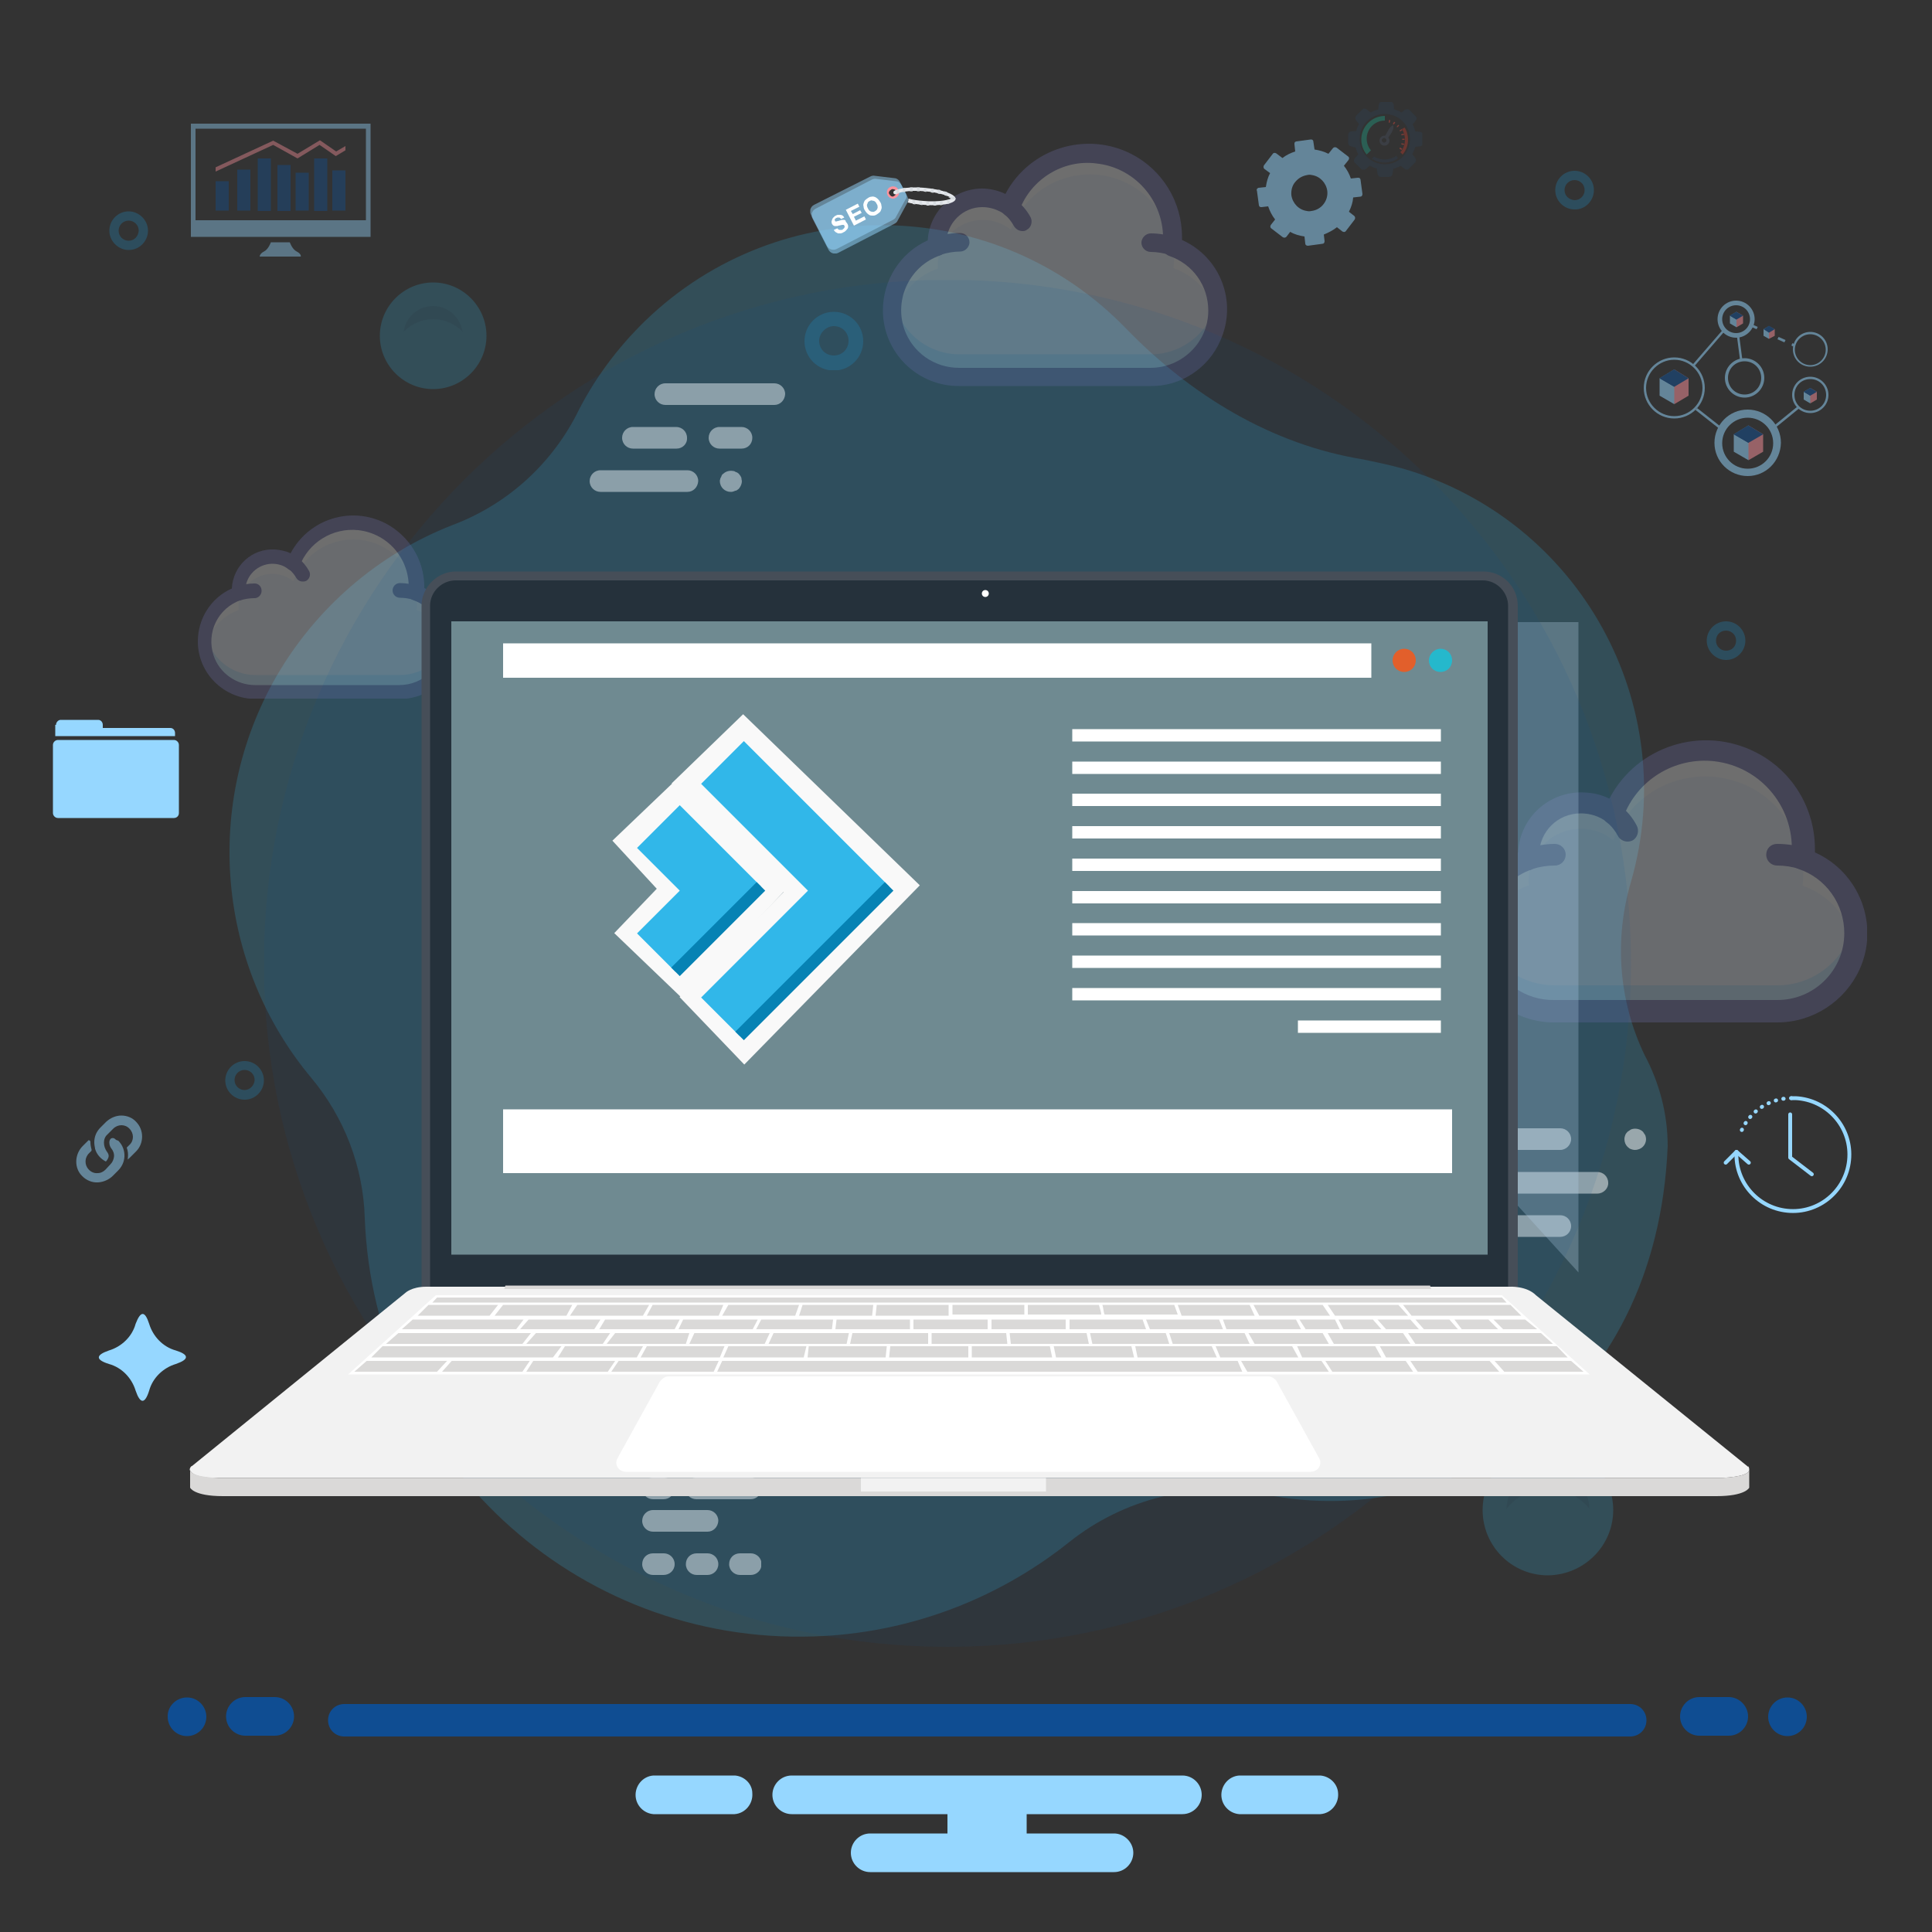 <svg version="1.1" id="Layer_1" x="0" y="0" viewBox="0 0 500 500" style="enable-background:new 0 0 500 500" xml:space="preserve" xmlns:xlink="http://www.w3.org/1999/xlink" xmlns="http://www.w3.org/2000/svg"><rect x="0" y="0" width="500" height="500" fill="#333333" stroke="none"/><style id="style1">.st1{clip-path:url(#SVGID_4_)}.st3,.st4{clip-path:url(#SVGID_8_)}.st4{opacity:.5;enable-background:new}.st7{opacity:.29;clip-path:url(#SVGID_6_)}.st12{clip-path:url(#SVGID_14_)}.st12,.st17,.st22{fill:#6d6daa}.st17{clip-path:url(#SVGID_18_)}.st22{clip-path:url(#SVGID_22_)}.st23,.st27{clip-path:url(#SVGID_6_)}.st23{opacity:.5}.st27{fill:#0f4d92}.st28{fill:#96d7ff}.st28,.st29,.st38{clip-path:url(#SVGID_6_)}.st29{opacity:.3;enable-background:new}.st38{fill:none;stroke:#96d7ff;stroke-linecap:round;stroke-linejoin:round}.st40{clip-path:url(#SVGID_46_);fill:#96d7ff}.st47{fill:#fff}.st47,.st48,.st49{clip-path:url(#SVGID_6_)}.st48{fill:#f2f2f2}.st49{fill:#dad9d8}.st63,.st73{opacity:.4;clip-path:url(#SVGID_62_)}.st73{opacity:.5}.st80{fill:#96d7ff}.st80,.st81,.st82{clip-path:url(#SVGID_72_)}.st81{fill:#fc929c}.st82{fill:#0f4d92}.st1{fill:#34383c}.st3{fill:#31b7e9}</style><defs id="defs1"><path id="SVGID_1_" d="M0 0h500v500H0z"/></defs><clipPath id="SVGID_2_"><use xlink:href="#SVGID_1_" style="overflow:visible" id="use1"/></clipPath><g style="clip-path:url(#SVGID_2_)" clip-path="url(#SVGID_2_)" id="g127"><defs id="defs2"><path id="SVGID_3_" d="M0 0h500v500H0z"/></defs><clipPath id="SVGID_4_"><use xlink:href="#SVGID_3_" style="overflow:visible" id="use2"/></clipPath><g class="st1" clip-path="url(#SVGID_4_)" id="g82"><defs id="defs3"><path id="SVGID_5_" d="M0 0h500v500H0z"/></defs><clipPath id="SVGID_6_"><use xlink:href="#SVGID_5_" style="overflow:visible" id="use3"/></clipPath><g style="opacity:.2;clip-path:url(#SVGID_6_)" clip-path="url(#SVGID_6_)" id="g9"><defs id="defs4"><path id="SVGID_7_" d="M59.4 58.3h372.3v365.3H59.4z"/></defs><clipPath id="SVGID_8_"><use xlink:href="#SVGID_7_" style="overflow:visible" id="use4"/></clipPath><path class="st3" d="M71.5 175.1c-19 33.1-15.4 74.6 9.1 103.9 8.5 10.2 13.4 22.9 13.8 36.2 2.3 62.1 54.4 110.5 116.4 108.3 24-.8 47.1-9.4 65.9-24.4 14.3-11.4 32.9-15.9 50.9-12.3 47.8 9.6 101.2-22.7 104-90.2 0-8.2-2.1-16.3-6-23.6-6.7-14-7.9-29.9-3.5-44.8 13.2-46-13.4-93.9-59.3-107-3.3-.9-6.6-1.6-10-2.3-23.6-3.8-44.6-16.6-61.3-33.8C257.8 50.2 202 49.2 167 83c-7.3 7.1-13.4 15.3-17.9 24.5-6.9 13.2-18.3 23.3-32.3 28.5-19 7.5-35 21.3-45.3 39.1" clip-path="url(#SVGID_8_)" id="path4"/><path class="st3" d="M400.6 376.9c7.6 0 13.8 6.2 13.8 13.8 0 7.6-6.2 13.8-13.8 13.8-7.6 0-13.8-6.2-13.8-13.8 0-7.6 6.2-13.8 13.8-13.8" clip-path="url(#SVGID_8_)" id="path5"/><g class="st4" clip-path="url(#SVGID_8_)" id="g6"><defs id="defs5"><path id="SVGID_9_" d="M386.9 377h27.6v18h-27.6z"/></defs><clipPath id="SVGID_10_"><use xlink:href="#SVGID_9_" style="overflow:visible" id="use5"/></clipPath><path d="M400.6 385.3c6.1 0 11.4 4 13.2 9.8.4-1.3.7-2.8.7-4.2 0-7.6-6.2-13.8-13.8-13.8-7.6 0-13.8 6.2-13.8 13.8 0 1.4.2 2.9.7 4.2 1.6-5.9 6.9-9.8 13-9.8" style="clip-path:url(#SVGID_10_);fill:#1f8ac0" clip-path="url(#SVGID_10_)" id="path6"/></g><path class="st3" d="M400.6 407.7c-9.4 0-16.9-7.6-16.9-16.9 0-9.4 7.6-16.9 16.9-16.9 9.3 0 16.9 7.6 16.9 16.9 0 9.3-7.6 16.8-16.9 16.9m0-27.7c-6 0-10.7 4.8-10.7 10.7 0 5.9 4.8 10.7 10.7 10.7 5.9 0 10.7-4.8 10.7-10.7.1-5.8-4.7-10.7-10.7-10.7M112.1 76.2c5.9 0 10.7 4.8 10.7 10.7s-4.8 10.7-10.7 10.7c-5.9 0-10.7-4.8-10.7-10.7s4.8-10.7 10.7-10.7" clip-path="url(#SVGID_8_)" id="path7"/><g class="st4" clip-path="url(#SVGID_8_)" id="g8"><defs id="defs7"><path id="SVGID_11_" d="M101.4 76.2h21.4v14h-21.4z"/></defs><clipPath id="SVGID_12_"><use xlink:href="#SVGID_11_" style="overflow:visible" id="use7"/></clipPath><path d="M112.1 82.6c4.7 0 8.8 3.1 10.2 7.6.3-1 .5-2.2.5-3.3 0-6-4.8-10.7-10.7-10.7-6 0-10.7 4.8-10.7 10.7 0 1.1.2 2.3.5 3.3 1.4-4.5 5.5-7.6 10.2-7.6" style="clip-path:url(#SVGID_12_);fill:#1f8ac0" clip-path="url(#SVGID_12_)" id="path8"/></g><path class="st3" d="M112.1 100.7c-7.6 0-13.8-6.2-13.8-13.8 0-7.6 6.2-13.8 13.8-13.8 7.6 0 13.8 6.2 13.8 13.8 0 7.6-6.2 13.8-13.8 13.8m0-21.5c-4.2 0-7.7 3.4-7.7 7.7 0 4.2 3.4 7.7 7.7 7.7 4.3 0 7.7-3.4 7.7-7.7-.1-4.2-3.5-7.7-7.7-7.7" clip-path="url(#SVGID_8_)" id="path9"/></g><g class="st7" clip-path="url(#SVGID_6_)" id="g14"><defs id="defs9"><path id="SVGID_13_" d="M379.3 191.6h103.9v73H379.3z"/></defs><clipPath id="SVGID_14_"><use xlink:href="#SVGID_13_" style="overflow:visible" id="use9"/></clipPath><path d="M466.6 222.3c1.5-14-8.6-26.5-22.5-28-11.5-1.2-22.4 5.4-26.5 16.2-5.9-4.6-14.4-3.7-19 2.2-1.9 2.4-2.9 5.3-3 8.3 0 .4 0 .8.1 1.1-10.6 3.7-16.1 15.2-12.5 25.7 2.9 8.2 10.6 13.7 19.2 13.6H460c11.2.1 20.3-8.9 20.4-20.1 0-8.4-5.6-16.2-13.8-19" style="clip-path:url(#SVGID_14_);fill:#eef6ff" clip-path="url(#SVGID_14_)" id="path10"/><g style="opacity:.3;clip-path:url(#SVGID_14_);enable-background:new" clip-path="url(#SVGID_14_)" id="g11"><defs id="defs10"><path id="SVGID_15_" d="M382.1 237.9h98.3v23.8h-98.3z"/></defs><clipPath id="SVGID_16_"><use xlink:href="#SVGID_15_" style="overflow:visible" id="use10"/></clipPath><path d="M460 255h-57.6c-9.9 0-18.4-7.2-20-17-2 11 5.4 21.5 16.4 23.3 1.1.2 2.4.3 3.6.3H460c11.2.1 20.3-8.9 20.4-20.2 0-1.2-.1-2.4-.3-3.6-1.8 10-10.2 17.2-20.1 17.2" style="clip-path:url(#SVGID_16_);fill:#5cbeff" clip-path="url(#SVGID_16_)" id="path11"/></g><path d="M395.7 229.1c0-.4-.1-.7-.1-1.1 0-7.5 6.2-13.6 13.6-13.5 3.1 0 6 1 8.3 3 4.8-13.2 19.4-19.8 32.6-15 11 4 17.8 15.1 16.4 26.7 7 2.4 12.1 8.4 13.5 15.7 1.7-9.8-4-19.3-13.5-22.4 1.5-14-8.6-26.5-22.5-28-11.5-1.2-22.4 5.4-26.5 16.2-5.9-4.6-14.4-3.7-19 2.2-1.8 2.4-2.9 5.3-3 8.3 0 .4 0 .8.1 1.1-9.4 3.2-15 12.6-13.4 22.4 1.4-7.2 6.5-13.1 13.5-15.6" style="clip-path:url(#SVGID_14_);fill:#fff" clip-path="url(#SVGID_14_)" id="path12"/><path class="st12" d="M460 264.6h-57.6c-12.7.1-23.1-10.2-23.1-22.9 0-9.1 5.2-17.4 13.6-21.1.4-9 8.1-16 17.2-15.5 2.3.1 4.4.6 6.4 1.6 7.2-13.8 24.3-19.1 38.1-11.9 9.3 4.8 15.1 14.4 15.1 24.9v.9c11.6 5.2 16.8 18.9 11.5 30.4-3.8 8.2-12.1 13.6-21.2 13.6m-50.9-54.1c-6 0-10.7 4.7-10.8 10.7v.9c.1 1.2-.6 2.5-1.9 2.9-9 3.2-13.9 13.1-10.8 22.1 2.5 7.1 9.1 11.8 16.6 11.7h57.6c9.7.1 17.5-7.7 17.5-17.3 0-7.5-4.7-14.2-11.8-16.6-1.2-.4-2.1-1.6-1.9-3 1.3-12.4-7.6-23.5-20-24.9-10.2-1.1-19.9 4.8-23.5 14.5-.5 1.4-2.2 2.2-3.6 1.6-.3-.1-.5-.2-.7-.4-1.8-1.4-4.2-2.2-6.7-2.2" clip-path="url(#SVGID_14_)" id="path13"/><path class="st12" d="M466.6 225.1c-.3 0-.6-.1-.9-.2-1.9-.6-3.8-.9-5.8-.9-1.5 0-2.8-1.2-2.8-2.8s1.2-2.8 2.8-2.8c2.6 0 5.1.4 7.6 1.2 1.4.5 2.3 2.2 1.7 3.6-.3 1.2-1.4 1.9-2.6 1.9m-70.9.1c-1.5 0-2.8-1.2-2.8-2.8 0-1.2.7-2.3 1.9-2.7 2.5-.8 5-1.3 7.6-1.3 1.5 0 2.8 1.2 2.8 2.8 0 1.5-1.2 2.8-2.8 2.8-2 0-3.9.3-5.8.9-.3.2-.6.3-.9.3m25.5-7.4c-1 0-2.1-.6-2.5-1.5-.7-1.3-1.7-2.6-2.9-3.5-1.2-.9-1.4-2.7-.5-3.9.9-1.2 2.7-1.4 3.9-.5 1.8 1.4 3.4 3.3 4.4 5.3.7 1.3.2 3.1-1.1 3.8-.4.2-.9.3-1.3.3" clip-path="url(#SVGID_14_)" id="path14"/></g><g class="st7" clip-path="url(#SVGID_6_)" id="g19"><defs id="defs14"><path id="SVGID_17_" d="M228.5 37.2h89.1v62.7h-89.1z"/></defs><clipPath id="SVGID_18_"><use xlink:href="#SVGID_17_" style="overflow:visible" id="use14"/></clipPath><path d="M303.4 63.8c1.2-11.9-7.4-22.7-19.3-24-9.9-1-19.2 4.7-22.7 14-5-4-12.3-3.2-16.3 1.9-1.6 2.1-2.5 4.5-2.5 7.2v1c-9 3.1-13.9 13.1-10.7 22.1 2.5 7 9 11.7 16.4 11.7h49.5c9.6 0 17.4-7.7 17.5-17.3 0-7.6-4.8-14.3-11.9-16.6" style="clip-path:url(#SVGID_18_);fill:#eef6ff" clip-path="url(#SVGID_18_)" id="path15"/><g style="opacity:.3;clip-path:url(#SVGID_18_);enable-background:new" clip-path="url(#SVGID_18_)" id="g16"><defs id="defs15"><path id="SVGID_19_" d="M230.9 77.1h84.4v20.4h-84.4z"/></defs><clipPath id="SVGID_20_"><use xlink:href="#SVGID_19_" style="overflow:visible" id="use15"/></clipPath><path d="M297.8 91.7h-49.5c-8.5 0-15.7-6.2-17.2-14.5-1.6 9.5 4.7 18.4 14.1 20 1 .2 2.1.3 3.1.2h49.5c9.6.1 17.4-7.7 17.5-17.3 0-1-.1-2.1-.2-3.1-1.5 8.6-8.8 14.7-17.3 14.7" style="clip-path:url(#SVGID_20_);fill:#5cbeff" clip-path="url(#SVGID_20_)" id="path16"/></g><path d="M242.7 69.5v-1c0-6.4 5.2-11.6 11.7-11.6 2.6 0 5.1.9 7.2 2.5 4.2-11.3 16.7-17.1 28-12.9 9.4 3.5 15.2 13 14.1 22.9 6 2.1 10.4 7.2 11.5 13.5 1.4-8.4-3.4-16.6-11.5-19.2 1.2-11.9-7.4-22.7-19.3-24-9.9-1-19.2 4.7-22.7 14-5-4-12.3-3.2-16.3 1.9-1.6 2.1-2.5 4.5-2.5 7.2v1c-8 2.7-12.9 10.9-11.4 19.2.8-6.3 5.2-11.4 11.2-13.5" style="clip-path:url(#SVGID_18_);fill:#fff" clip-path="url(#SVGID_18_)" id="path17"/><path class="st17" d="M297.8 99.9h-49.5c-10.9.1-19.8-8.7-19.8-19.6 0-7.8 4.5-14.9 11.6-18.1.4-7.7 7-13.7 14.7-13.4 1.8.1 3.8.6 5.4 1.4 6.2-11.8 20.9-16.4 32.7-10.3 7.9 4.1 13 12.3 13 21.4v.8c10 4.5 14.4 16.1 9.9 26.1-3.1 7.1-10.2 11.8-18 11.7m-43.6-46.3c-5 0-9.2 4.1-9.3 9.2v.8c.1 1.1-.6 2.2-1.6 2.5-7.8 2.7-11.9 11.2-9.3 19 2.1 6.1 7.8 10.1 14.2 10.1h49.5c8.2 0 15-6.6 15-14.8 0-6.5-4-12.1-10.2-14.2-1-.4-1.7-1.4-1.6-2.6 1.1-10.6-6.6-20.2-17.2-21.3-8.5-1.1-16.9 4-19.9 12.2-.5 1.2-1.9 1.9-3.1 1.4-.2-.1-.4-.2-.6-.4-1.8-1.2-3.7-1.9-5.9-1.9" clip-path="url(#SVGID_18_)" id="path18"/><path class="st17" d="M303.5 66.1c-.3 0-.5 0-.8-.1-1.5-.5-3.3-.8-4.9-.8-1.3 0-2.4-1.1-2.4-2.4 0-1.2 1.1-2.4 2.4-2.4 2.3 0 4.4.4 6.5 1.1 1.2.4 2 1.9 1.5 3.1-.3.9-1.2 1.5-2.3 1.5m-60.8 0c-1.3 0-2.4-1.1-2.4-2.4 0-1 .6-2 1.6-2.3 2.2-.7 4.3-1.1 6.6-1.1 1.3 0 2.4 1.1 2.4 2.4 0 1.2-1.1 2.4-2.4 2.4-1.6 0-3.4.3-4.9.8-.4.2-.7.2-.9.2m21.9-6.3c-.9 0-1.7-.5-2.2-1.3-.6-1.1-1.4-2.2-2.5-3-1-.8-1.2-2.4-.4-3.4.8-1 2.4-1.2 3.4-.4 1.5 1.2 2.9 2.8 3.8 4.5.6 1.1.2 2.7-1 3.3-.4.3-.8.3-1.1.3" clip-path="url(#SVGID_18_)" id="path19"/></g><g class="st7" clip-path="url(#SVGID_6_)" id="g24"><defs id="defs19"><path id="SVGID_21_" d="M51.2 133.4h67.4v47.4H51.2z"/></defs><clipPath id="SVGID_22_"><use xlink:href="#SVGID_21_" style="overflow:visible" id="use19"/></clipPath><path d="M107.7 153.5c.9-9-5.6-17.2-14.6-18.1-7.5-.8-14.5 3.5-17.2 10.6-3.8-3-9.4-2.4-12.3 1.4-1.2 1.5-1.9 3.5-1.9 5.4v.7c-6.9 2.4-10.5 9.9-8.1 16.7 1.9 5.3 6.9 8.8 12.4 8.8h37.3c7.2 0 13.2-5.8 13.2-13.1.1-5.5-3.5-10.5-8.8-12.4" style="clip-path:url(#SVGID_22_);fill:#eef6ff" clip-path="url(#SVGID_22_)" id="path20"/><g style="opacity:.3;clip-path:url(#SVGID_22_);enable-background:new" clip-path="url(#SVGID_22_)" id="g21"><defs id="defs20"><path id="SVGID_23_" d="M53 163.7h63.6V179H53z"/></defs><clipPath id="SVGID_24_"><use xlink:href="#SVGID_23_" style="overflow:visible" id="use20"/></clipPath><path d="M103.5 174.7H66.2c-6.5 0-11.9-4.6-13-11-1.2 7.1 3.5 13.9 10.7 15.1.7.1 1.5.2 2.3.2h37.3c7.2 0 13.2-5.8 13.2-13.1 0-.8-.1-1.5-.2-2.3-1.1 6.5-6.6 11.1-13 11.1" style="clip-path:url(#SVGID_24_);fill:#5cbeff" clip-path="url(#SVGID_24_)" id="path21"/></g><path d="M61.7 157.9v-.7c0-4.8 4-8.7 8.8-8.7 2 0 3.9.7 5.4 1.9 3.2-8.5 12.6-12.9 21.2-9.8 7.1 2.7 11.5 9.8 10.7 17.3 4.5 1.5 7.9 5.4 8.7 10.2 1.1-6.4-2.6-12.5-8.7-14.6.9-9-5.6-17.2-14.6-18.1-7.5-.8-14.5 3.5-17.2 10.6-3.8-3-9.4-2.4-12.3 1.4-1.2 1.5-1.9 3.5-1.9 5.4v.7c-6.1 2.1-9.8 8.2-8.6 14.5.7-4.6 4-8.5 8.5-10.1" style="clip-path:url(#SVGID_22_);fill:#fff" clip-path="url(#SVGID_22_)" id="path22"/><path class="st22" d="M103.5 180.9H66.2c-8.2 0-15-6.6-15-14.9 0-5.9 3.4-11.3 8.8-13.7.3-5.9 5.2-10.4 11.1-10.1 1.4.1 2.9.4 4.1 1 4.7-8.9 15.7-12.4 24.7-7.7 6 3.2 9.8 9.4 9.9 16.1v.6c7.5 3.4 10.9 12.2 7.5 19.7-2.6 5.6-8 9-13.8 9m-33-35c-3.8 0-7 3.1-7 6.9v.6c.1.8-.4 1.6-1.2 1.9-5.9 2.1-9 8.4-7 14.4 1.5 4.5 5.9 7.6 10.7 7.6h37.3c6.3 0 11.3-4.9 11.3-11.2 0-4.8-3.1-9.2-7.7-10.8-.8-.3-1.3-1-1.2-2 .8-8-4.9-15.2-13-16.1-6.6-.7-12.9 3.2-15.2 9.4-.3.9-1.4 1.4-2.4 1-.2-.1-.3-.2-.5-.3-1-.9-2.6-1.4-4.1-1.4" clip-path="url(#SVGID_22_)" id="path23"/><path class="st22" d="M107.8 155.4c-.2 0-.4 0-.6-.1-1.2-.4-2.5-.6-3.7-.6-1 0-1.9-.8-1.9-1.9 0-1 .8-1.9 1.9-1.9 1.6 0 3.3.3 4.9.8.9.3 1.4 1.3 1.1 2.4-.3.7-1 1.3-1.7 1.3m-46.1 0c-1 0-1.9-.8-1.9-1.9 0-.8.5-1.4 1.2-1.7 1.6-.5 3.3-.8 4.9-.8 1 0 1.8.8 1.8 1.9 0 1-.8 1.9-1.8 1.9-1.2 0-2.6.2-3.8.6h-.4m16.6-4.9c-.7 0-1.3-.4-1.6-.9-.5-.9-1.1-1.6-1.9-2.3-.8-.6-.9-1.7-.3-2.6.6-.8 1.7-.9 2.6-.3 1.2.9 2.2 2.1 2.9 3.4.5.9.1 2-.7 2.5-.4.2-.7.2-1 .2" clip-path="url(#SVGID_22_)" id="path24"/></g><g class="st23" clip-path="url(#SVGID_6_)" id="g25"><defs id="defs24"><path id="SVGID_25_" d="M352.8 292H426v28.1h-73.2z"/></defs><clipPath id="SVGID_26_"><use xlink:href="#SVGID_25_" style="overflow:visible" id="use24"/></clipPath><path d="M423.1 297.6c-.4 0-.7-.1-1-.2-.3-.1-.6-.3-.9-.6-.5-.5-.8-1.2-.8-2 0-.4.1-.7.2-1 .1-.3.3-.6.6-.9l.9-.6c1-.4 2.3-.2 3.1.6l.6.9c.1.3.2.7.2 1 0 1.5-1.2 2.8-2.9 2.8m-9.7 11.3h-28.9c-1.5 0-2.8-1.2-2.8-2.8 0-1.5 1.2-2.8 2.8-2.8h28.9c1.5 0 2.8 1.2 2.8 2.8.1 1.4-1.2 2.8-2.8 2.8m-9.6-11.3h-33.7c-1.5 0-2.8-1.2-2.8-2.8 0-1.5 1.2-2.8 2.8-2.8h33.7c1.5 0 2.8 1.2 2.8 2.8 0 1.5-1.3 2.8-2.8 2.8m-38.6 11.3h-9.7c-1.5 0-2.8-1.2-2.8-2.8 0-1.5 1.2-2.8 2.8-2.8h9.7c1.5 0 2.8 1.2 2.8 2.8 0 1.5-1.2 2.8-2.8 2.8m38.6 11.2h-38.6c-1.5 0-2.8-1.2-2.8-2.8 0-1.5 1.2-2.8 2.8-2.8h38.6c1.5 0 2.8 1.2 2.8 2.8 0 1.6-1.3 2.8-2.8 2.8" clip-path="url(#SVGID_26_)" id="path25" style="clip-path:url(#SVGID_26_);fill:#fff"/></g><g class="st23" clip-path="url(#SVGID_6_)" id="g26"><defs id="defs25"><path id="SVGID_27_" d="M152.6 99.3h50.6v28.1h-50.6z"/></defs><clipPath id="SVGID_28_"><use xlink:href="#SVGID_27_" style="overflow:visible" id="use25"/></clipPath><path d="M189.1 127.3c-1.5 0-2.8-1.2-2.8-2.8 0-.2 0-.3.1-.5 0-.2.1-.4.2-.5.1-.2.1-.3.2-.5s.2-.3.4-.4c.6-.6 1.6-.9 2.6-.7.2 0 .4.1.5.2.2.1.3.1.5.2.1.1.3.2.4.3s.2.3.3.4c.1.1.2.3.3.5.1.2.1.3.1.5s.1.3.1.5c0 .7-.3 1.4-.8 2-.1.1-.3.2-.4.3-.1.1-.3.2-.5.2-.2.1-.3.1-.5.2-.3.1-.5.1-.7.1m2.8-11.2h-5.7c-1.5 0-2.8-1.2-2.8-2.8 0-1.5 1.2-2.8 2.8-2.8h5.7c1.5 0 2.8 1.2 2.8 2.8 0 1.6-1.2 2.8-2.8 2.8m8.5-11.3h-28.2c-1.5 0-2.8-1.2-2.8-2.8 0-1.5 1.2-2.8 2.8-2.8h28.2c1.5 0 2.8 1.2 2.8 2.8-.1 1.6-1.3 2.8-2.8 2.8m-25.3 11.3h-11.3c-1.5 0-2.8-1.2-2.8-2.8 0-1.5 1.2-2.8 2.8-2.8H175c1.5 0 2.8 1.2 2.8 2.8.1 1.6-1.2 2.8-2.7 2.8m2.8 11.2h-22.5c-1.5 0-2.8-1.2-2.8-2.8 0-1.5 1.2-2.8 2.8-2.8h22.5c1.5 0 2.8 1.2 2.8 2.8-.1 1.6-1.3 2.8-2.8 2.8" clip-path="url(#SVGID_28_)" id="path26" style="clip-path:url(#SVGID_28_);fill:#fff"/></g><g class="st23" clip-path="url(#SVGID_6_)" id="g27"><defs id="defs26"><path id="SVGID_29_" d="M166.2 382.4H197v25.2h-30.8z"/></defs><clipPath id="SVGID_30_"><use xlink:href="#SVGID_29_" style="overflow:visible" id="use26"/></clipPath><path d="M171.7 388H169c-1.5 0-2.8-1.2-2.8-2.8 0-1.5 1.2-2.8 2.8-2.8h2.8c1.5 0 2.8 1.2 2.8 2.8-.1 1.6-1.3 2.8-2.9 2.8m0 19.6H169c-1.5 0-2.8-1.2-2.8-2.8s1.2-2.8 2.8-2.8h2.8c1.5 0 2.8 1.2 2.8 2.8s-1.3 2.8-2.9 2.8m11.4 0h-2.8c-1.5 0-2.8-1.2-2.8-2.8s1.2-2.8 2.8-2.8h2.8c1.5 0 2.8 1.2 2.8 2.8s-1.3 2.8-2.8 2.8m11.2 0h-2.8c-1.5 0-2.8-1.2-2.8-2.8s1.2-2.8 2.8-2.8h2.8c1.5 0 2.8 1.2 2.8 2.8s-1.3 2.8-2.8 2.8m0-19.6h-14.1c-1.5 0-2.8-1.2-2.8-2.8 0-1.5 1.2-2.8 2.8-2.8h14.1c1.5 0 2.8 1.2 2.8 2.8-.1 1.6-1.3 2.8-2.8 2.8m-11.2 8.4H169c-1.5 0-2.8-1.2-2.8-2.8 0-1.5 1.2-2.8 2.8-2.8h14.1c1.5 0 2.8 1.2 2.8 2.8-.1 1.6-1.3 2.8-2.8 2.8" clip-path="url(#SVGID_30_)" id="path27" style="clip-path:url(#SVGID_30_);fill:#fff"/></g><path class="st27" d="M48.4 439.3c2.8 0 5 2.3 5 5 0 2.8-2.3 5-5 5-2.8 0-5-2.3-5-5-.1-2.7 2.2-5 5-5m22.7-.1h-7.6c-2.8 0-5 2.3-5 5 0 2.8 2.3 5 5 5h7.6c2.8 0 5-2.3 5-5s-2.2-5-5-5m376.3 0h-7.6c-2.8 0-5 2.3-5 5 0 2.8 2.3 5 5 5h7.6c2.8 0 5-2.3 5-5s-2.3-5-5-5m15.2.1c2.8 0 5 2.3 5 5 0 2.8-2.3 5-5 5-2.8 0-5-2.3-5-5s2.2-5 5-5" clip-path="url(#SVGID_6_)" id="path28"/><path class="st28" d="M341.7 459.5h-21c-2.8.2-4.8 2.7-4.6 5.4.2 2.5 2.2 4.4 4.6 4.6h21c2.8-.2 4.8-2.7 4.6-5.4-.1-2.4-2.1-4.4-4.6-4.6m-151.5 0h-21.1c-2.8.2-4.8 2.7-4.6 5.4.2 2.5 2.2 4.4 4.6 4.6h21c2.8-.2 4.8-2.7 4.6-5.4 0-2.4-2-4.4-4.5-4.6m115.8 0H204.9c-2.8 0-5 2.3-5 5 0 2.8 2.3 5 5 5h40.3v5h-20c-2.8 0-5 2.3-5 5 0 2.8 2.3 5 5 5h63.1c2.8 0 5-2.3 5-5s-2.3-5-5-5h-22.6v-5H306c2.8 0 5-2.3 5-5s-2.2-5-5-5" clip-path="url(#SVGID_6_)" id="path29"/><g class="st29" clip-path="url(#SVGID_6_)" id="g30"><defs id="defs29"><path id="SVGID_31_" d="M208.2 80.6h15.2v15.2h-15.2z"/></defs><clipPath id="SVGID_32_"><use xlink:href="#SVGID_31_" style="overflow:visible" id="use29"/></clipPath><path d="M215.8 95.9c4.2 0 7.6-3.4 7.6-7.6s-3.4-7.6-7.6-7.6c-4.2 0-7.6 3.4-7.6 7.6s3.4 7.6 7.6 7.6m0-11.5c2.1 0 3.8 1.6 3.8 3.8 0 2.1-1.6 3.8-3.8 3.8-2.1 0-3.8-1.6-3.8-3.8 0-2 1.8-3.8 3.8-3.8" style="clip-path:url(#SVGID_32_);fill:#1f8ac0" clip-path="url(#SVGID_32_)" id="path30"/></g><g class="st29" clip-path="url(#SVGID_6_)" id="g31"><defs id="defs30"><path id="SVGID_33_" d="M58.3 274.6h10.1v10.1H58.3z"/></defs><clipPath id="SVGID_34_"><use xlink:href="#SVGID_33_" style="overflow:visible" id="use30"/></clipPath><path d="M63.3 274.6c-2.8 0-5 2.3-5 5 0 2.8 2.3 5 5 5 2.8 0 5-2.3 5-5s-2.2-5-5-5m0 7.5c-1.4 0-2.6-1.1-2.6-2.6 0-1.4 1.1-2.6 2.6-2.6 1.4 0 2.6 1.1 2.6 2.6-.1 1.5-1.3 2.6-2.6 2.6" style="clip-path:url(#SVGID_34_);fill:#1f8ac0" clip-path="url(#SVGID_34_)" id="path31"/></g><g class="st29" clip-path="url(#SVGID_6_)" id="g32"><defs id="defs31"><path id="SVGID_35_" d="M28.2 54.7h10.1v10.1H28.2z"/></defs><clipPath id="SVGID_36_"><use xlink:href="#SVGID_35_" style="overflow:visible" id="use31"/></clipPath><path d="M33.3 54.7c-2.8 0-5 2.3-5 5s2.3 5 5 5c2.8 0 5-2.3 5-5s-2.3-5-5-5m0 7.6c-1.4 0-2.6-1.1-2.6-2.6 0-1.4 1.1-2.6 2.6-2.6 1.4 0 2.6 1.1 2.6 2.6-.1 1.5-1.2 2.6-2.6 2.6" style="clip-path:url(#SVGID_36_);fill:#1f8ac0" clip-path="url(#SVGID_36_)" id="path32"/></g><g class="st29" clip-path="url(#SVGID_6_)" id="g33"><defs id="defs32"><path id="SVGID_37_" d="M441.7 160.8h10.1v10.1h-10.1z"/></defs><clipPath id="SVGID_38_"><use xlink:href="#SVGID_37_" style="overflow:visible" id="use32"/></clipPath><path d="M446.7 160.8c-2.8 0-5 2.3-5 5s2.3 5 5 5c2.8 0 5-2.3 5-5s-2.2-5-5-5m0 7.6c-1.4 0-2.6-1.1-2.6-2.6s1.1-2.6 2.6-2.6c1.4 0 2.6 1.1 2.6 2.6s-1.1 2.6-2.6 2.6" style="clip-path:url(#SVGID_38_);fill:#1f8ac0" clip-path="url(#SVGID_38_)" id="path33"/></g><g class="st29" clip-path="url(#SVGID_6_)" id="g34"><defs id="defs33"><path id="SVGID_39_" d="M402.4 44.2h10.1v10.1h-10.1z"/></defs><clipPath id="SVGID_40_"><use xlink:href="#SVGID_39_" style="overflow:visible" id="use33"/></clipPath><path d="M412.5 49.2c0-2.8-2.3-5-5-5-2.8 0-5 2.3-5 5 0 2.8 2.3 5 5 5 2.7.1 5-2.2 5-5m-7.6 0c0-1.4 1.1-2.6 2.6-2.6 1.4 0 2.6 1.1 2.6 2.6 0 1.4-1.1 2.6-2.6 2.6-1.5-.1-2.6-1.2-2.6-2.6" style="clip-path:url(#SVGID_40_);fill:#1f8ac0" clip-path="url(#SVGID_40_)" id="path34"/></g><path class="st27" d="M421.9 449.4H89.1c-2.4 0-4.2-1.9-4.2-4.2 0-2.4 1.9-4.2 4.2-4.2h332.8c2.4 0 4.2 1.9 4.2 4.2 0 2.4-1.9 4.2-4.2 4.2" clip-path="url(#SVGID_6_)" id="path35"/><g style="opacity:.259;clip-path:url(#SVGID_6_)" clip-path="url(#SVGID_6_)" id="g36"><defs id="defs35"><path id="SVGID_41_" d="M255.5 161h153v168.3h-153z"/></defs><clipPath id="SVGID_42_"><use xlink:href="#SVGID_41_" style="overflow:visible" id="use35"/></clipPath><path style="clip-path:url(#SVGID_42_);fill:#cce6ff" d="M408.5 329.3V161h-153z" clip-path="url(#SVGID_42_)" id="path36"/></g><g class="st23" clip-path="url(#SVGID_6_)" id="g37"><defs id="defs36"><path id="SVGID_43_" d="M325.1 36.1h27.4v27.5h-27.4z"/></defs><clipPath id="SVGID_44_"><use xlink:href="#SVGID_43_" style="overflow:visible" id="use36"/></clipPath><path d="m325.7 48.6 1.9-.2c.2-1.3.5-2.5 1.1-3.6l-1.5-1.1c-.1-.1-.2-.3-.2-.4 0-.2 0-.3.1-.5l2.3-3c.2-.3.6-.3.9-.1l1.6 1.2c1-.8 2.1-1.3 3.3-1.7l-.2-1.9c0-.2 0-.3.1-.5.1-.1.3-.2.4-.2l3.7-.5h.2c.3 0 .5.3.5.6l.3 2c1.3.2 2.4.5 3.6 1.1l1.2-1.5c.1-.1.3-.2.4-.2.2 0 .3 0 .5.1l3 2.3c.3.2.3.6.1.9l-1.2 1.5c.8 1 1.4 2.1 1.8 3.3l1.8-.2c.2 0 .3 0 .5.1.1.1.2.3.2.4l.5 3.7c0 .4-.2.7-.6.7l-1.8.2c-.1 1.3-.5 2.5-1.1 3.7l1.4 1.1c.1.1.2.3.2.4 0 .2 0 .3-.1.5l-2.3 3c-.2.3-.6.3-.9.1l-1.4-1.1c-1 .8-2.2 1.4-3.4 1.9l.2 1.7c0 .4-.2.7-.6.7l-3.7.5c-.4 0-.7-.2-.7-.6l-.2-1.8c-1.3-.2-2.5-.5-3.7-1.2l-1 1.3c-.1.1-.3.2-.4.2-.2 0-.3 0-.5-.1l-3-2.3c-.3-.2-.3-.6-.1-.9l1.1-1.4c-.8-1-1.4-2.2-1.8-3.4l-1.7.2c-.2 0-.3 0-.5-.1-.1-.1-.2-.3-.2-.4l-.5-3.7c-.2-.4.1-.7.4-.8m8.5 1.9c.3 2.1 1.9 3.8 4 4.1.4.1.8.1 1.2 0 2.6-.3 4.4-2.7 4.1-5.2-.3-2.1-1.9-3.8-4-4.1-.4-.1-.8-.1-1.2 0-1.2.2-2.3.8-3.1 1.8-.8.9-1.1 2.2-1 3.4" style="clip-path:url(#SVGID_44_);fill:#96d7ff" clip-path="url(#SVGID_44_)" id="path37"/></g><path class="st38" d="m468.9 303.9-5.6-4.3v-11.2" clip-path="url(#SVGID_6_)" id="path38"/><path class="st38" d="M449.4 298.1c-.4 8 5.8 14.9 13.9 15.3 8 .4 14.9-5.8 15.3-13.9.4-8-5.8-14.9-13.9-15.3h-1" clip-path="url(#SVGID_6_)" id="path39"/><path d="M463.6 284.2c-6.2 0-11.7 4.1-13.5 10" style="clip-path:url(#SVGID_6_);fill:none;stroke:#96d7ff;stroke-linecap:round;stroke-linejoin:round;stroke-dasharray:.1,1.9" clip-path="url(#SVGID_6_)" id="path40"/><path class="st38" d="m446.6 300.9 2.8-2.8 3.2 2.8" clip-path="url(#SVGID_6_)" id="path41"/><g class="st23" clip-path="url(#SVGID_6_)" id="g43"><defs id="defs41"><path id="SVGID_45_" d="M19.5 288.7h17.3v17.4H19.5z"/></defs><clipPath id="SVGID_46_"><use xlink:href="#SVGID_45_" style="overflow:visible" id="use41"/></clipPath><path class="st40" d="M29.7 294.7c-.4-.3-1-.2-1.2.2 0 .1-.1.1-.1.2-.1.2-.1.4-.1.6 0 .6.2 1.1.5 1.5.5.6.8 1.4.7 2.2-.1.7-.4 1.4-.9 1.9l-1.3 1.4c-.5.5-1.2.9-2 .9-.9.1-1.8-.3-2.4-1-1.1-1.2-1-3.1.2-4.2l.5-.5c.1-.1.1-.2.1-.4-.2-.7-.3-1.3-.3-2 0-.2-.2-.4-.4-.4-.1 0-.2 0-.2.1l-1.4 1.4c-2.1 2.1-2.3 5.7-.1 7.8 1.1 1.1 2.6 1.7 4.1 1.6 1.4-.1 2.8-.7 3.8-1.7l1.3-1.3c1-1 1.6-2.2 1.7-3.6.1-1.6-.5-3.1-1.6-4.2-.5-.1-.7-.3-.9-.5" clip-path="url(#SVGID_46_)" id="path42"/><path class="st40" d="M31.4 288.7c-1.4 0-2.8.6-3.9 1.6l-1.5 1.5c-1 1-1.6 2.3-1.6 3.8 0 .6.1 1.1.2 1.6v.1c.4 1.4 1.4 2.6 2.8 3.3.3-.3.6-.8.7-1.2.1-.5-.1-.9-.4-1.3-.5-.7-.8-1.5-.8-2.4 0-.8.3-1.6.9-2.1l1.5-1.5c1.2-1.2 3.1-1.2 4.2 0 1.2 1.2 1.2 3.1 0 4.2l-.7.7c.3.8.4 1.7.3 2.5 0 .2 0 .4-.1.6.3-.2.5-.4.7-.6l1.5-1.5c2.1-2.1 2.1-5.6 0-7.7-.9-1-2.3-1.6-3.8-1.6" clip-path="url(#SVGID_46_)" id="path43"/></g><path class="st28" d="M38.6 342.6c1 3.3 3.6 6 6.9 6.9 3.5 1.1 3.5 2.3 0 3.5-3.3 1-6 3.6-6.9 6.9-1.1 3.5-2.3 3.5-3.5 0-1-3.3-3.6-6-6.9-6.9-3.5-1.1-3.5-2.3 0-3.5 3.3-1 6-3.6 6.9-6.9 1.3-3.4 2.4-3.4 3.5 0" clip-path="url(#SVGID_6_)" id="path44"/><path d="M452.7 379.9c0 .4 0 0 0 0z" style="clip-path:url(#SVGID_6_);fill:none;stroke:#231f20;stroke-width:.1;stroke-miterlimit:10" clip-path="url(#SVGID_6_)" id="path46"/><g style="opacity:.1;clip-path:url(#SVGID_6_)" clip-path="url(#SVGID_6_)" id="g47"><defs id="defs46"><path id="SVGID_47_" d="M68.4 72.5h353.7v353.7H68.4z"/></defs><clipPath id="SVGID_48_"><use xlink:href="#SVGID_47_" style="overflow:visible" id="use46"/></clipPath><path d="M422.1 249.3c0 97.7-79.1 176.9-176.9 176.9-97.4 0-176.9-79.1-176.9-176.9S147.5 72.4 245.2 72.4c97.8 0 176.9 79.2 176.9 176.9" style="clip-path:url(#SVGID_48_);fill:#0f4d92" clip-path="url(#SVGID_48_)" id="path47"/></g><path d="M383.9 147.9h-266c-4.7 0-8.8 4.1-8.8 8.8v178.4h283.7V156.8c0-5.1-4.1-8.9-8.9-8.9" style="clip-path:url(#SVGID_6_);fill:#464e58" clip-path="url(#SVGID_6_)" id="path48"/><path d="M111.3 333V156.8c0-3.8 3.2-6.6 6.6-6.6h265.8c3.8 0 6.6 3.2 6.6 6.6V333h-279z" style="clip-path:url(#SVGID_6_);fill:#25313b" clip-path="url(#SVGID_6_)" id="path49"/><path class="st47" d="M255 152.7c.5 0 .9.4.9.9s-.4.9-.9.9-.9-.4-.9-.9.4-.9.9-.9" clip-path="url(#SVGID_6_)" id="path50"/><path class="st48" d="M452.7 380.3c0 .9-1.3 1.9-7.3 2.2h-390s-4.1 0-5.7-1.3c-.3-.3-.6-.6-.6-.9 0-.3.3-.9.6-.9l55.2-44.8s1.6-1.6 5.4-1.6h280.3s4.4-.3 6.9 2.2l54.9 44.4c-.1-.3.3 0 .3.7 0-.4 0 0 0 0" clip-path="url(#SVGID_6_)" id="path51"/><path class="st47" d="m90.1 355.7 22.7-20.5h275.9l22.7 20.5z" clip-path="url(#SVGID_6_)" id="path52"/><path class="st49" d="M452.7 380.3v4.7s-.9 2.2-8.5 2.2H57.7c-7.6 0-8.5-2.2-8.5-2.2v-4.7c0 .9 1.3 1.9 7.3 2.2h388.7c6.2-.3 7.5-1.3 7.5-2.2" clip-path="url(#SVGID_6_)" id="path53"/><path class="st48" d="M222.8 382.5h47.9v3.5h-47.9z" clip-path="url(#SVGID_6_)" id="path54"/><path class="st49" d="M370.4 333.6H130.5l.3-.9h239.3z" clip-path="url(#SVGID_6_)" id="path55"/><path class="st47" d="m341.4 377.4-11-19.9c-.3-.6-1.3-1.3-2.2-1.3H173c-.9 0-1.6.6-2.2 1.3l-11 19.9c-.9 1.6.3 3.5 2.2 3.5h177.2c1.9 0 3.1-1.9 2.2-3.5" clip-path="url(#SVGID_6_)" id="path56"/><path class="st49" d="m94.9 352.2-3.2 2.8h21.4l2.6-2.8zm34-14.5h-18l-2.8 2.8h18.6zm6.6 3.8h-28.7L104 344h29.6zm-18.6 10.7-2.5 2.8h20.8l1.9-2.8zm20.5-7.2h-34.3l-3.2 2.8h35.3zm7.9 3.4H99l-2.9 2.9h47zm-17.3-7.9h18.6l1.5-2.8h-17.9zm25.8 3.5 1.6-2.5h-18.6l-2.2 2.5zm2.2 3.8 1.9-2.8h-19.2l-2.5 2.8zm-18 4.4-1.8 2.8h21.1l1.9-2.8zm26.8-.9 1.6-2.9h-20.2l-1.8 2.9zm-17.3-10.8h18.9l1.6-2.8h-18.6zm7.6 3.5h19.5l1.3-2.5h-19.3zm22.4 3.8.9-2.8h-19.2l-2.2 2.8zm-17.4 4.4-1.9 2.8h26.5l1.3-2.8zm7.3-11.7H186l1.2-2.8h-18.3zm20.1 7.9h-20.1l-1.6 2.9h20.5zm8.6-6.9h-19.3l-1.2 2.5h19.2zm3.1 3.5h-19.5l-1.3 2.8h19.5zm-12.3-4.5h18.9l1-2.8h-18.3zm21.8 7.9h-20.2l-1.3 2.9H208zm-13-4.4h19.6l.3-2.5H197zm24 1h-19.5l-1.3 2.8h20.2zm-12.9-4.5h18.9l.3-2.8h-18.3zm22.7 7.9h-20.2l-.3 2.9h20.2zm-13.3-4.4h19.3v-2.5h-19zm24 1h-19.6l-.6 2.8h20.2zm-13.6-4.5h18.9v-2.8h-18.6zm24 7.9h-20.2l-.3 2.9h20.5zm-14.2-6.9h19.2v2.5h-19.2zm24 3.5h-19.3v2.8h19.6zm-13.9-7.3h18.6v2.5h-18.6zm25.2 10.7h-20.2v2.9h20.8zm-15.1-6.9h19.2v2.5h-19.2zm24.6 3.5h-19.9l.3 2.8h20.2zm-15.2-7.3v2.5h19c0-.6-.3-1.3-.6-2.5H266zm27.5 13.6-.7-2.9h-20.1l.6 2.9zm-16.7-7.3h19.8l-.9-2.5h-18.9zm24.9 1h-19.6l.6 2.8h19.9zm-16.4-7.3c.3.9.3 2.2.6 2.5h18.9l-.9-2.5h-18.6zm29.6 13.6-1.3-2.9h-19.8l.6 2.9zm-17.3-7.3h18.9l-1-2.5h-18.9zm-110.7 8.2-1.3 2.8h135.9l-1.2-2.8zm116.6-4.4h19.9l-1.3-2.8h-19.5zm1.3-10.1 1 2.8h18.9l-1.3-2.8zm31.2 13.6-1.6-2.9h-19.8l1.2 2.9zm-19.5-9.8.9 2.5h19.3l-1.3-2.5zm4.7 10.7 1.6 2.8h21.1l-1.9-2.8zm22.7-4.4-1.6-2.8h-19.2l1.6 2.8zm-19.5-10.1 1.5 2.8h18.3l-1.9-2.8zm11.9 3.8 1.6 2.5h8.8l-1.2-2.5zm21.2 2.5-2.2-2.5h-8.9l1.3 2.5zm0 7.3-1.6-2.9h-20.2l1.3 2.9zm-13.9-13.6 1.9 2.8h18.9l-2.5-2.8zm21.4 10.1-1.9-2.8h-19.5l1.6 2.8zm-22 4.4 1.8 2.8h20.9l-1.9-2.8zm13.5-10.7 2.2 2.5h8.5l-2.2-2.5zm9.8 0 2.2 2.5h8.8l-2.2-2.5zm21.4 2.5-2.5-2.5h-8.8l1.9 2.5zm-22.7 8.2 1.9 2.8H388l-2.5-2.8zm23.7-16.4H113.1l-1.2 1.3h278zm-23.4 4.7h28.4l-2.8-2.8h-27.8zM389 344h8.8l-3.1-2.5h-8.2zm-22.7 3.8h35.6l-3.1-2.8h-34.4zm-7.6 3.5h47l-2.8-2.9h-45.8zm47.9.9h-19.8l2.5 2.8h20.5z" clip-path="url(#SVGID_6_)" id="path57"/><path class="st28" d="M116.8 160.8H385v163.9H116.8z" clip-path="url(#SVGID_6_)" id="path58" style="fill:#6f8a91;fill-opacity:1"/><path class="st47" d="M130.2 166.5h224.7v8.9H130.2z" clip-path="url(#SVGID_6_)" id="path59"/><path d="M363.4 167.9c1.7 0 3 1.3 3 3s-1.3 3-3 3-3-1.3-3-3c0-1.6 1.3-3 3-3" style="clip-path:url(#SVGID_6_);fill:#e25f2b" clip-path="url(#SVGID_6_)" id="path60"/><path d="M372.8 167.9c1.7 0 3 1.3 3 3s-1.3 3-3 3-3-1.3-3-3c0-1.6 1.4-3 3-3" style="clip-path:url(#SVGID_6_);fill:#25b8cc" clip-path="url(#SVGID_6_)" id="path61"/><path class="st47" d="M277.5 188.7h95.4v3.2h-95.4zm0 8.4h95.4v3.2h-95.4zm0 8.3h95.4v3.2h-95.4zm0 8.4h95.4v3.2h-95.4zm0 8.4h95.4v3.2h-95.4zm0 8.4h95.4v3.2h-95.4zm0 8.3h95.4v3.2h-95.4zm0 8.4h95.4v3.2h-95.4zm0 8.4h95.4v3.2h-95.4zm58.4 8.4h37v3.2h-37zm-205.7 23h245.6v16.5H130.2z" clip-path="url(#SVGID_6_)" id="path63"/></g><g class="st1" clip-path="url(#SVGID_4_)" id="g126"><defs id="defs86"><path id="SVGID_61_" d="M0 0h500v500H0z"/></defs><clipPath id="SVGID_62_"><use xlink:href="#SVGID_61_" style="overflow:visible" id="use86"/></clipPath><path d="M45 211.7H15c-.7 0-1.3-.6-1.3-1.3v-17.6c0-.7.6-1.3 1.3-1.3h30c.7 0 1.3.6 1.3 1.3v17.6c0 .8-.6 1.3-1.3 1.3m-30.5-24.1c0-.7.6-1.3 1.2-1.3h9.7c.7 0 1.2.6 1.2 1.3v.8h17.5c.7 0 1.2.6 1.2 1.3v.8h-31v-2.9z" style="clip-path:url(#SVGID_62_);fill:#96d7ff" clip-path="url(#SVGID_62_)" id="path86"/><g class="st63" clip-path="url(#SVGID_62_)" id="g89"><defs id="defs87"><path id="SVGID_63_" d="M49.4 32h46.5v34.4H49.4z"/></defs><clipPath id="SVGID_64_"><use xlink:href="#SVGID_63_" style="overflow:visible" id="use87"/></clipPath><path d="M55.8 46.9h3.4v7.6h-3.4zm20.7-2.2h3.4v9.8h-3.4zm9.5-.6h3.4v10.4H86zm-24.6-.2h3.4v10.6h-3.4zm10.4-1.2h3.4v11.9h-3.4zM66.7 41h3.4v13.6h-3.4zm14.6 0h3.4v13.6h-3.4z" clip-path="url(#SVGID_64_)" id="path87" style="clip-path:url(#SVGID_64_);fill:#0f4d92"/><path style="clip-path:url(#SVGID_64_);fill:#fc929c" d="m87 39.2-4.2-2.9-5.8 3.5-6.3-3.4-14.9 6.9v1.1l14.9-6.9L77 41l5.7-3.5 4.2 2.9 2.5-1.5v-1.1z" clip-path="url(#SVGID_64_)" id="path88"/><path d="M76.8 65.1c-1.2-.6-1.8-2.4-1.8-2.4h-4.9s-.6 1.8-1.8 2.4c-1.2.6-1.1 1.4-1.1 1.4h10.6c.1-.1.2-.8-1-1.4m-27.4-3.8h46.5V32H49.4v29.3zM94.6 57h-44V33.3h44.1V57z" clip-path="url(#SVGID_64_)" id="path89" style="fill:#96d7ff;clip-path:url(#SVGID_64_)"/></g><g class="st63" clip-path="url(#SVGID_62_)" id="g95"><defs id="defs89"><path id="SVGID_65_" d="M348.7 26.4h19.4v19.4h-19.4z"/></defs><clipPath id="SVGID_66_"><use xlink:href="#SVGID_65_" style="overflow:visible" id="use89"/></clipPath><path d="M350.8 38.2c.2.6.4 1.2.7 1.7l-.9 1.1c-.3.4-.3.9.1 1.2l1.5 1.5c.3.3.8.3 1.2.1l1.1-.9c.6.3 1.1.6 1.8.7l.2 1.4c.1.5.4.8.9.8h2.1c.4 0 .8-.3.9-.8l.2-1.3c.7-.2 1.3-.4 1.9-.8l1 .8c.4.3.9.3 1.2-.1l1.5-1.5c.3-.3.3-.8.1-1.2l-.8-1c.3-.6.6-1.2.8-1.9l1.2-.1c.4-.1.8-.4.8-.9v-2c0-.4-.3-.8-.8-.9l-1.2-.1c-.2-.6-.4-1.3-.7-1.8l.8-1c.3-.4.3-.9-.1-1.2l-1.5-1.5c-.3-.3-.8-.3-1.2-.1l-.9.7c-.6-.4-1.2-.6-1.9-.8l-.1-1.2c-.1-.4-.4-.8-.9-.8h-2.1c-.5 0-.8.3-.9.8l-.1 1.2c-.7.2-1.4.5-2 .8l-1-.8c-.4-.3-.9-.3-1.2.1l-1.5 1.5c-.3.3-.3.8-.1 1.2l.8 1c-.3.6-.6 1.2-.7 1.8l-1.3.1c-.4 0-.8.4-.8.9V37c0 .4.3.8.8.9l1.1.3zm7.6-8.7c3.6 0 6.5 2.9 6.5 6.5s-2.9 6.5-6.5 6.5-6.5-2.9-6.5-6.5c-.1-3.6 2.9-6.5 6.5-6.5" style="clip-path:url(#SVGID_66_);fill:#2c3e50" clip-path="url(#SVGID_66_)" id="path90"/><path d="m359.7 31.7.1-.6-.3-.1-.1.6v.1l.1.1.1-.1zm1.1.4.3-.4-.3-.2-.3.5v.1l.1.1h.1zm.9.8.4-.4-.2-.2-.4.4v.2h.1zm.7 1.1.5-.3-.1-.3-.5.3-.1.1v.1h.1zm.4 1 .6-.1-.1-.3-.6.1v.1l-.1.1.1.1zm.1 1.2h.6v-.3h-.6v.1h-.1l.1.1zm-.2 1.2.6.1.1-.3-.6-.1h-.1l-.1.1.1.1zm-.5 1.1.5.3.2-.3-.5-.3h-.1l-.1.1v.1z" clip-path="url(#SVGID_66_)" id="path91" style="clip-path:url(#SVGID_66_);fill:#e94b3d"/><path d="M360.6 32.4c-.6.2-.9.6-1.2 1.1-.3.5-.6 1.1-.9 1.6h-.2c-.7 0-1.3.6-1.3 1.3s.6 1.3 1.3 1.3 1.3-.6 1.3-1.3c0-.3-.1-.5-.3-.8l.6-.9c.3-.4.5-.9.7-1.4v-.9m-2.4 4.5c-.3 0-.6-.3-.6-.6s.3-.6.6-.6.6.3.6.6c0 .4-.3.6-.6.6" style="clip-path:url(#SVGID_66_);fill:#454e5d" clip-path="url(#SVGID_66_)" id="path92"/><path d="M361.4 40.3c-1.7 1.2-4 1.3-5.8.2l-.6.6c2.1 1.3 4.8 1.3 6.8-.1l-.4-.7z" style="clip-path:url(#SVGID_66_);fill:#2c3d4f" clip-path="url(#SVGID_66_)" id="path93"/><path d="M358.4 30c-3.3 0-6.1 2.7-6.1 6.1 0 1.5.5 2.8 1.4 3.9.1-.1.1-.2.2-.2l.1-.1.1-.1.1-.1.1-.1.1-.1.1-.1.1-.1.2-.2c-.7-.8-1.1-1.9-1.1-3 0-2.6 2.1-4.7 4.7-4.7V30z" style="clip-path:url(#SVGID_66_);fill:#1ea085" clip-path="url(#SVGID_66_)" id="path94"/><path d="m363.5 33-.7.4.1.1c.4.8.7 1.7.7 2.6 0 1.3-.4 2.4-1.2 3.3l.2.2.1.1.1.1.2.2c.9-1.1 1.4-2.4 1.4-3.9 0-1.1-.3-2.2-.9-3.1z" style="clip-path:url(#SVGID_66_);fill:#bf392a" clip-path="url(#SVGID_66_)" id="path95"/></g><g class="st73" clip-path="url(#SVGID_62_)" id="g96"><defs id="defs95"><path id="SVGID_67_" d="M210.1 46.2H235v19.4h-24.9z"/></defs><clipPath id="SVGID_68_"><use xlink:href="#SVGID_67_" style="overflow:visible" id="use95"/></clipPath><path d="m234.8 50.8-1.5-2.9c-.3-.6-.9-1-1.5-1l-5-.6c-.4-.1-.8 0-1.2.2L211.1 54c-1 .5-1.3 1.7-.8 2.6l4.1 8c.5 1 1.7 1.3 2.6.8l14.5-7.5c.4-.2.7-.5.8-.8l2.4-4.4c.4-.6.4-1.3.1-1.9m-3.2.1c-.6.3-1.4.1-1.7-.5-.3-.6-.1-1.4.5-1.7.6-.3 1.4-.1 1.7.5.4.7.2 1.4-.5 1.7" style="clip-path:url(#SVGID_68_);fill:#96d7ff" clip-path="url(#SVGID_68_)" id="path96"/></g><g class="st73" clip-path="url(#SVGID_62_)" id="g97"><defs id="defs96"><path id="SVGID_69_" d="M209.7 45.4h24.9v19.4h-24.9z"/></defs><clipPath id="SVGID_70_"><use xlink:href="#SVGID_69_" style="overflow:visible" id="use96"/></clipPath><path d="m234.4 50-1.5-2.9c-.3-.6-.9-1-1.5-1l-5-.6c-.4-.1-.8 0-1.2.2L210.7 53c-1 .5-1.3 1.7-.8 2.6l4.1 8c.5 1 1.7 1.3 2.6.8l14.5-7.5c.4-.2.7-.5.8-.8l2.4-4.4c.4-.4.4-1.1.1-1.7m-2.8.9c-.6.3-1.4.1-1.7-.5-.3-.6-.1-1.4.5-1.7.6-.3 1.4-.1 1.7.5.4.7.2 1.4-.5 1.7" style="clip-path:url(#SVGID_70_);fill:#96d7ff" clip-path="url(#SVGID_70_)" id="path97"/></g><path d="M230.6 51.3c-.4-.1-.7-.4-.9-.8-.2-.4-.2-.8-.1-1.2.1-.4.4-.7.8-.9.4-.2.8-.2 1.2-.1.4.1.7.4.9.8.4.8.1 1.7-.7 2.1-.4.2-.8.3-1.2.1m.7-2.3c-.2-.1-.5-.1-.7.1-.2.1-.4.3-.5.5-.1.2-.1.5.1.7.1.2.3.4.5.5.2.1.5.1.7-.1.5-.2.6-.8.4-1.2 0-.3-.2-.5-.5-.5" style="clip-path:url(#SVGID_62_);fill:#fc929c" clip-path="url(#SVGID_62_)" id="path98"/><path d="M247.3 51.5c.1-1.2-3.5-2.5-8.1-2.9-3.5-.3-6.5.1-7.8.8-.1.1-.2.2-.2.4 0 .3.2.5.5.5.1 0 .2 0 .3-.1.3-.2.9-.4 2-.6 1.4-.2 3.3-.3 5.2-.1 1.9.1 3.7.5 5.1.9 1.2.4 1.7.7 2 .9-.3.2-.9.4-2.1.6-1.4.2-3.3.3-5.2.1-1.4-.1-2.8-.3-3.9-.6 0 .3 0 .7-.2 1 1.2.3 2.6.5 4 .6 4.5.4 8.3-.3 8.4-1.5" style="clip-path:url(#SVGID_62_);fill:#e6e9ed" clip-path="url(#SVGID_62_)" id="path99"/><path d="M232 50.3c.1-.1.4-.2.7-.3v-1c-.2.1-.5.1-.7.2v1.1zm1.7-.6h.2c.1 0 .3 0 .4-.1v-1c-.2 0-.4.1-.7.1l.1 1zm1.8-.2h.7v-1h-.7v1zm1.8 0h.7v-1h-.7v1zm1.8-.9v1c.2 0 .4 0 .6.1v-1h-.6c.1-.1 0-.1 0-.1m1.8 1.2c.2 0 .4.1.7.1v-1c-.2 0-.4-.1-.7-.1v1zm1.8.3c.2 0 .4.1.7.1v-1c-.2-.1-.4-.1-.7-.1v1zm1.7.4c.2.1.5.2.7.2v-1c-.2-.1-.4-.1-.7-.2v1zm2.9 1c0-.2-.1-.4-.3-.6l-1.6.1c.4.2.6.3.8.5-.1 0-.2.1-.4.2l1.5-.2zm-10.5.4c-.2 0-.4-.1-.7-.1l.1 1c.2 0 .4.1.7.1l-.1-1zm1.8.2c-.2 0-.4 0-.7-.1l.1 1c.2 0 .4 0 .7.1l-.1-1zm1.8.1h-.7l.1 1h.7l-.1-1zm1.8 0h-.7l.1 1h.7l-.1-1zm1.7-.2c-.2 0-.4.1-.7.1l.1 1c.2 0 .4 0 .7-.1l-.1-1zm1.8-.4c-.2.1-.4.1-.6.2l.1 1c.2-.1.4-.1.6-.2l-.1-1z" clip-path="url(#SVGID_62_)" id="path100" style="fill:#d7dce0;clip-path:url(#SVGID_62_)"/><path d="M218.5 56.9h-.5c-.2 0-.3.1-.4.1-.3.1-.5.1-.7.2-.2 0-.3.1-.4.1h-.3c-.1 0-.1-.1-.1-.2s-.1-.2-.1-.2c0-.1 0-.1.1-.2 0-.1.1-.1.2-.2s.1-.1.2-.1c.1-.1.2-.1.3-.1h.3c.1 0 .2 0 .3.1.1.1.2.1.2.3l.9-.4c-.1-.2-.3-.4-.4-.5-.2-.1-.4-.2-.6-.2h-.6c-.2 0-.4.1-.6.2-.2.1-.4.2-.5.4-.2.1-.3.3-.4.5-.1.2-.1.4-.2.6 0 .2 0 .4.1.6.1.2.2.3.3.4.1.1.3.2.4.2h.5c.2 0 .3 0 .5-.1.2 0 .3-.1.5-.1s.3-.1.4-.1h.4c.1 0 .2.1.2.2.1.1.1.2.1.3 0 .1-.1.2-.1.3l-.2.2c-.1.1-.2.1-.2.2-.1.1-.2.1-.4.1h-.4c-.2 0-.2-.1-.3-.1l-.3-.3-.9.4c.1.3.3.4.5.6l.6.3h.7c.2-.1.5-.1.7-.3.3-.1.5-.3.7-.5.2-.2.3-.4.4-.5.1-.2.1-.4.1-.6 0-.2-.1-.4-.2-.6-.1-.2-.3-.4-.4-.5 0-.4-.2-.4-.4-.5m2.5-.8 2-1-.4-.7-1.9 1-.5-.8 2.2-1.1-.4-.8-3.1 1.6 2.1 4.1 3.1-1.6-.4-.8-2.2 1.1zm6.2-4.6c-.2-.2-.5-.4-.7-.5-.3-.1-.6-.2-.9-.1-.3 0-.6.1-.9.3-.3.2-.6.4-.8.6-.2.2-.3.5-.4.8-.1.3-.1.6 0 .9 0 .3.1.6.3.9.2.3.3.5.6.8.2.2.5.4.7.5.3.1.6.1.9.1.3 0 .6-.1.9-.3.3-.2.6-.4.8-.6.2-.2.3-.5.4-.8.1-.3.1-.6 0-.9 0-.3-.1-.6-.3-.9-.2-.3-.3-.5-.6-.8m-.1 1.8c0 .2.1.4 0 .5 0 .2-.1.3-.2.5-.1.1-.3.3-.5.4-.2.1-.4.2-.6.1-.2 0-.3 0-.5-.1s-.3-.2-.4-.3c-.1-.1-.2-.3-.3-.5-.1-.2-.2-.4-.2-.5 0-.2-.1-.4 0-.5s.1-.3.2-.5.3-.3.5-.4c.2-.1.4-.2.6-.1.2 0 .3.1.5.1.2.1.3.2.4.3.1.1.2.3.3.5.1.1.2.3.2.5" clip-path="url(#SVGID_62_)" id="path101" style="fill:#fff;clip-path:url(#SVGID_62_)"/><g class="st73" clip-path="url(#SVGID_62_)" id="g125"><defs id="defs101"><path id="SVGID_71_" d="M425.3 77.7h47.9v45.5h-47.9z"/></defs><clipPath id="SVGID_72_"><use xlink:href="#SVGID_71_" style="overflow:visible" id="use101"/></clipPath><path class="st80" d="m464.1 89.7-.5-.3.3-.6.5.3-.3.6zm-2.3-1.1-1.8-.8.3-.6 1.8.8-.3.6zm-3.6-1.7-1.8-.8.3-.6 1.8.8-.3.6zm-3.6-1.7-1.8-.8.3-.6 1.8.8-.3.6zm-2.3 22.9c-3.6 0-6.6 2.9-6.6 6.6 0 3.6 2.9 6.6 6.6 6.6 3.6 0 6.6-2.9 6.6-6.6 0-3.7-3-6.6-6.6-6.6m0 15.1c-4.7 0-8.6-3.8-8.6-8.6 0-4.7 3.8-8.6 8.6-8.6 4.7 0 8.6 3.8 8.6 8.6-.1 4.8-3.9 8.6-8.6 8.6" clip-path="url(#SVGID_72_)" id="path102"/><path class="st81" d="m452.5 110.1-1 3.8 1 5.2 3.8-2.2v-4.5z" clip-path="url(#SVGID_72_)" id="path103"/><path class="st80" d="m452.5 110.1-3.8 2.3v4.5l3.8 2.2z" clip-path="url(#SVGID_72_)" id="path104"/><path class="st82" d="m456.3 112.4-3.8-2.3-3.8 2.3 3.8 2.2z" clip-path="url(#SVGID_72_)" id="path105"/><path class="st82" d="m452.5 110.1-3.8 2.3 3.8 2.2z" clip-path="url(#SVGID_72_)" id="path106"/><path class="st81" d="m433.3 95.6-1 3.8 1 5.2 3.7-2.2v-4.5z" clip-path="url(#SVGID_72_)" id="path107"/><path class="st80" d="m433.3 95.6-3.8 2.3v4.5l3.8 2.2z" clip-path="url(#SVGID_72_)" id="path108"/><path class="st82" d="m437 97.9-3.7-2.3-3.8 2.3 3.8 2.2z" clip-path="url(#SVGID_72_)" id="path109"/><path class="st82" d="m433.3 95.6-3.8 2.3 3.8 2.2z" clip-path="url(#SVGID_72_)" id="path110"/><path class="st81" d="m449.4 80.7-.4 1.7.4 2.3 1.7-1v-2z" clip-path="url(#SVGID_72_)" id="path111"/><path class="st80" d="m449.4 80.7-1.7 1v2l1.7 1z" clip-path="url(#SVGID_72_)" id="path112"/><path class="st82" d="m451.1 81.7-1.7-1-1.7 1 1.7 1z" clip-path="url(#SVGID_72_)" id="path113"/><path class="st82" d="m449.4 80.7-1.7 1 1.7 1z" clip-path="url(#SVGID_72_)" id="path114"/><path class="st81" d="m468.5 100.4-.4 1.7.4 2.3 1.7-1v-2z" clip-path="url(#SVGID_72_)" id="path115"/><path class="st80" d="m468.5 100.4-1.7 1v2l1.7 1z" clip-path="url(#SVGID_72_)" id="path116"/><path class="st82" d="m470.2 101.4-1.7-1-1.7 1 1.7 1z" clip-path="url(#SVGID_72_)" id="path117"/><path class="st82" d="m468.5 100.4-1.7 1 1.7 1z" clip-path="url(#SVGID_72_)" id="path118"/><path class="st81" d="m457.8 84.4-.3 1.4.3 1.9 1.5-.8v-1.7z" clip-path="url(#SVGID_72_)" id="path119"/><path class="st80" d="m457.8 84.4-1.4.8v1.7l1.4.8z" clip-path="url(#SVGID_72_)" id="path120"/><path class="st82" d="m459.3 85.2-1.5-.9-1.4.9 1.4.9z" clip-path="url(#SVGID_72_)" id="path121"/><path transform="rotate(-49.124 442.215 89.971)" class="st80" d="M435.9 89.7h12.6v.6h-12.6z" clip-path="url(#SVGID_72_)" id="path122"/><path class="st80" d="m439.2 105.6 6.6 5.2-.4.5-6.6-5.2zm26-.4.4.5-6.5 5.3-.4-.5z" clip-path="url(#SVGID_72_)" id="path123"/><path class="st80" d="M433.3 108.3c-4.4 0-7.9-3.6-7.9-7.9 0-4.4 3.6-7.9 7.9-7.9 4.4 0 7.9 3.6 7.9 7.9 0 4.4-3.6 7.9-7.9 7.9m0-15.2c-4 0-7.3 3.3-7.3 7.3s3.3 7.3 7.3 7.3 7.3-3.3 7.3-7.3-3.3-7.3-7.3-7.3m16-5.7c-2.7 0-4.8-2.2-4.8-4.8 0-2.7 2.2-4.8 4.8-4.8 2.7 0 4.8 2.2 4.8 4.8 0 2.6-2.2 4.8-4.8 4.8m0-8.4c-2 0-3.6 1.6-3.6 3.6s1.6 3.6 3.6 3.6 3.6-1.6 3.6-3.6-1.6-3.6-3.6-3.6m2.2 23.9c-2.8 0-5.1-2.3-5.1-5.1s2.3-5.1 5.1-5.1 5.1 2.3 5.1 5.1-2.3 5.1-5.1 5.1m0-9.4c-2.4 0-4.3 1.9-4.3 4.3s1.9 4.3 4.3 4.3 4.3-1.9 4.3-4.3-1.9-4.3-4.3-4.3m17 1.4c-2.5 0-4.5-2-4.5-4.5s2-4.5 4.5-4.5 4.5 2 4.5 4.5-2 4.5-4.5 4.5m0-8.4c-2.2 0-4 1.8-4 4s1.8 4 4 4 4-1.8 4-4-1.8-4-4-4m0 20.4c-2.6 0-4.7-2.1-4.7-4.7s2.1-4.7 4.7-4.7 4.7 2.1 4.7 4.7-2.1 4.7-4.7 4.7m0-8.8c-2.3 0-4.1 1.8-4.1 4.1s1.8 4.1 4.1 4.1 4.1-1.8 4.1-4.1-1.8-4.1-4.1-4.1" clip-path="url(#SVGID_72_)" id="path124"/><path transform="rotate(-7.476 450.373 89.912)" class="st80" d="M449.9 86.6h.6v6.5h-.6z" clip-path="url(#SVGID_72_)" id="path125"/></g></g></g><g id="g133" transform="matrix(.782 0 0 .782 -104.077 108.796)"><g id="g134" transform="translate(49.2 -12.3)"><g id="g135" transform="translate(-237.392 -162.362)"><g transform="rotate(-45 650.656 -443.12) scale(1.248)" id="g132" style="fill:#f9f9f9"><path fill="#31b7e9" d="m20.732 1.986-.696 17.334-16.29.349.522 25.04 39.895-1.045-.349-41.156Z" id="path131" style="fill:#f9f9f9;stroke-width:1.111"/><path fill="#31b7e9" d="m42.598 2.351.61 41.38-39.202.173-.523 24.793L70 68 68.955 2.787Z" id="path132" style="fill:#f9f9f9"/></g><g transform="rotate(-45 657.685 -460.088)" id="g2"><path fill="#31b7e9" d="M20 0v20H0v18h40V0Z" id="path1"/><path fill="#0682b4" id="rect1" d="M0 36h40v4H0z"/><path fill="#31b7e9" d="M50 0v50H0v18h70V0Z" id="path2"/><path fill="#0682b4" id="rect2" d="M0 66h70v4H0z"/></g></g></g></g></svg>